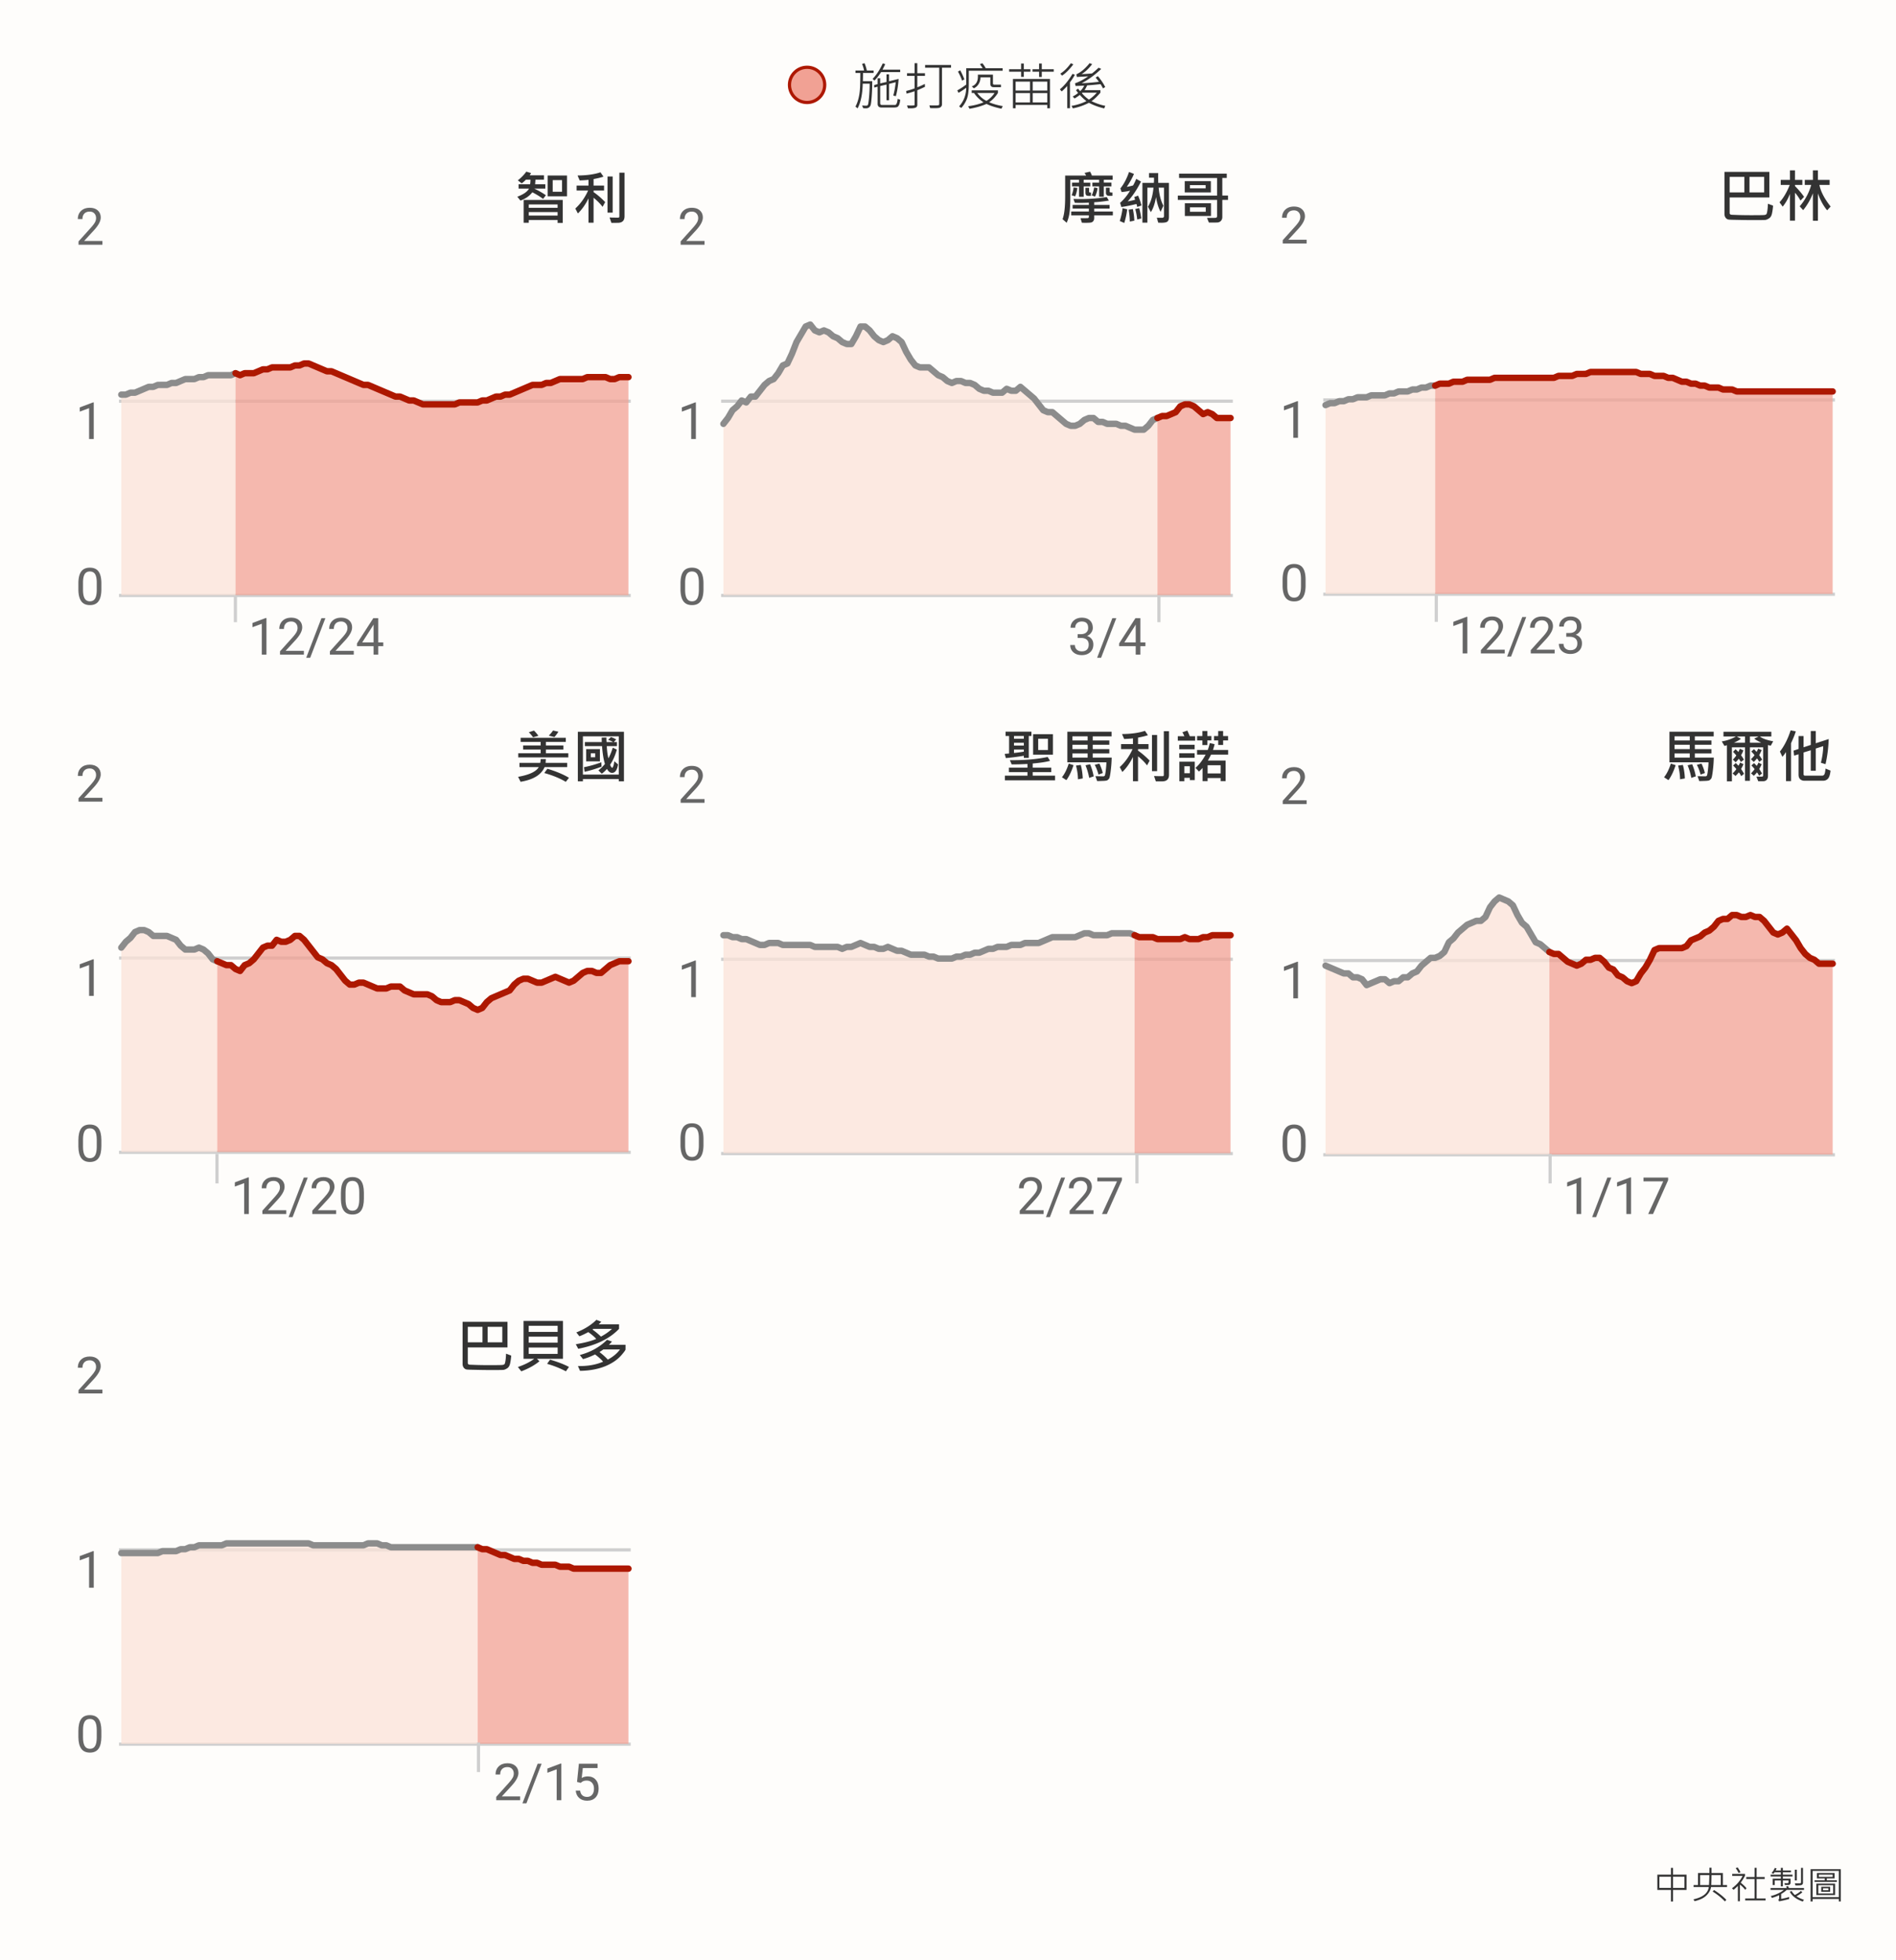 <svg width="592" height="612" fill="none" xmlns="http://www.w3.org/2000/svg"><path fill="#FEFDFB" d="M0 0h592v612H0z"/><path d="M200 54.153H16v134.934h184V54.153z" fill="#FEFDFB"/><path d="M37.16 185.9h159.773M37.16 125.246h159.773" stroke="#CFCFCF"/><path d="M37.873 123.203H39.3l1.426-.607h1.427l1.426-.608 1.427-.607 1.426-.608h1.427l1.427-.608H52.139l1.426-.607h1.427l1.426-.608 1.427-.608H60.698l1.426-.607h1.427l1.427-.608h7.132l1.427-.608v69.271H37.873" fill="#FBE2D8" fill-opacity=".75"/><path d="M37.873 123.203H39.3l1.426-.607h1.427l1.426-.608 1.427-.607 1.426-.608h1.427l1.427-.608H52.139l1.426-.607h1.427l1.426-.608 1.427-.608H60.698l1.426-.607h1.427l1.427-.608h7.132l1.427-.608" stroke="#8C8C8C" stroke-width="2" stroke-linecap="round" stroke-linejoin="round"/><path d="M73.537 185.79v-69.271l1.426.608 1.427-.608H79.243l1.427-.607 1.426-.608h1.427l1.426-.608H90.656l1.426-.607h1.427l1.426-.608h1.427l1.426.608 1.427.607 1.426.608 1.427.608h1.426l1.427.607 1.427.608 1.426.608 1.427.607 1.426.608 1.427.608 1.426.607h1.427l1.426.608 1.427.608 1.427.607 1.426.608 1.427.607 1.426.608h1.427l1.426.608 1.427.607h1.426l1.427.608 1.426.608h9.986l1.427-.608H149.144l1.427-.608h1.426l1.427-.607 1.426-.608h1.427l1.426-.608h1.427l1.426-.607 1.427-.608 1.426-.607 1.427-.608 1.427-.608H169.116l1.426-.607h1.427l1.426-.608 1.427-.608H181.955l1.426-.607H189.087l1.427.607h1.426l1.427-.607H196.22v68.055H73.537z" fill="#F1A194" fill-opacity=".75"/><path d="M73.537 116.519l1.426.608 1.427-.608H79.243l1.427-.607 1.426-.608h1.427l1.426-.608H90.656l1.426-.607h1.427l1.426-.608h1.427l1.426.608 1.427.607 1.426.608 1.427.608h1.426l1.427.607 1.427.608 1.426.608 1.427.607 1.426.608 1.427.608 1.426.607h1.427l1.426.608 1.427.608 1.427.607 1.426.608 1.427.607 1.426.608h1.427l1.426.608 1.427.607h1.426l1.427.608 1.426.608h9.986l1.427-.608H149.144l1.427-.608h1.426l1.427-.607 1.426-.608h1.427l1.426-.608h1.427l1.426-.607 1.427-.608 1.426-.607 1.427-.608 1.427-.608H169.116l1.426-.607h1.427l1.426-.608 1.427-.608H181.955l1.426-.607H189.087l1.427.607h1.426l1.427-.607H196.22" stroke="#AD1800" stroke-width="2" stroke-linecap="round" stroke-linejoin="round"/><path d="M170.446 60.949l-.878 1.151c-.844-.65-1.96-1.341-3.349-2.074-.914 1.178-2.156 2.042-3.727 2.593l-.966-1.204c1.904-.715 3.12-1.556 3.647-2.523h-3.252v-1.37h3.595c.076-.364.114-.841.114-1.433h-1.424c-.381.41-.814.794-1.301 1.151l-1.221-.923c1.131-.914 2.012-1.825 2.645-2.733l1.477.448a3.403 3.403 0 01-.431.703h4.483v1.354h-2.663l-.115 1.432h3.191v1.371h-3.454a23.577 23.577 0 013.629 2.057zm6.592.334h-6.029v-6.495h6.029v6.495zm-1.547-1.415v-3.639h-2.918v3.639h2.918zm.211 9.72h-1.599v-.905h-9v.862h-1.6v-7.128h12.199v7.172zm-1.599-4.701v-1.064h-9v1.063h9zm0 2.408v-1.09h-9v1.09h9zm14.853-4.21l-.808 1.494c-.709-.955-1.647-1.901-2.813-2.839v7.787h-1.582v-7.576c-.961 1.922-2.065 3.483-3.313 4.685l-.809-1.53c1.652-1.506 2.985-3.378 3.999-5.616h-3.586v-1.556h3.709v-1.793c-.756.088-1.673.153-2.751.194l-.668-1.547c2.819-.018 5.206-.349 7.163-.993l.932 1.353c-.785.264-1.817.516-3.094.756v2.03h3.278v1.556h-3.278v.483c1.195.82 2.402 1.858 3.621 3.112zm6.047 4.5c-.023 1.295-.715 1.954-2.074 1.977l-2.03.01-.563-1.68c.58.036 1.483.053 2.707.053.229 0 .343-.132.343-.395V53.909h1.617v13.676zm-3.709-1.204h-1.599V55.096h1.599V66.38z" fill="#333"/><path d="M31.654 183.902c0 1.693-.29 2.95-.867 3.773-.578.823-1.482 1.235-2.711 1.235-1.214 0-2.112-.401-2.696-1.203-.583-.808-.885-2.011-.906-3.61v-1.93c0-1.671.29-2.914.867-3.726.578-.813 1.485-1.219 2.72-1.219 1.223 0 2.124.393 2.702 1.18.578.781.875 1.989.89 3.625v1.875zm-1.445-1.977c0-1.224-.172-2.114-.516-2.672-.344-.562-.888-.843-1.633-.843-.74 0-1.278.278-1.617.836-.339.557-.513 1.414-.524 2.57v2.312c0 1.23.178 2.138.532 2.727.36.583.9.875 1.625.875.713 0 1.242-.276 1.586-.828.349-.552.53-1.422.547-2.61v-2.367zM29.271 137.06h-1.453v-9.633l-2.914 1.07v-1.312l4.14-1.555h.227v11.43zM31.974 76.406h-7.453v-1.04l3.938-4.374c.583-.662.984-1.199 1.203-1.61.224-.417.336-.846.336-1.289 0-.594-.18-1.08-.54-1.46-.359-.381-.838-.571-1.437-.571-.719 0-1.279.206-1.68.617-.396.406-.593.974-.593 1.703h-1.446c0-1.047.336-1.893 1.008-2.539.677-.646 1.58-.969 2.711-.969 1.057 0 1.893.279 2.508.836.614.552.922 1.29.922 2.211 0 1.12-.714 2.453-2.14 4l-3.048 3.305h5.711v1.18zM83.195 204.369h-1.453v-9.632l-2.914 1.07v-1.313l4.14-1.554h.227v11.429zm11.688 0H87.43v-1.039l3.937-4.375c.584-.661.985-1.198 1.203-1.609a2.69 2.69 0 00.336-1.289c0-.594-.18-1.081-.539-1.461-.36-.38-.838-.57-1.437-.57-.72 0-1.279.205-1.68.617-.396.406-.594.974-.594 1.703h-1.445c0-1.047.336-1.893 1.008-2.539.677-.646 1.58-.969 2.71-.969 1.058 0 1.894.279 2.508.836.615.552.922 1.289.922 2.211 0 1.12-.713 2.453-2.14 4l-3.047 3.305h5.71v1.179zm1.969.977h-1.243l4.75-12.352h1.235l-4.742 12.352zm13.609-.977h-7.453v-1.039l3.937-4.375c.584-.661.985-1.198 1.203-1.609a2.69 2.69 0 00.336-1.289c0-.594-.179-1.081-.539-1.461-.359-.38-.838-.57-1.437-.57-.719 0-1.279.205-1.68.617-.396.406-.594.974-.594 1.703h-1.445c0-1.047.336-1.893 1.008-2.539.677-.646 1.581-.969 2.711-.969 1.057 0 1.893.279 2.508.836.614.552.922 1.289.922 2.211 0 1.12-.714 2.453-2.141 4l-3.047 3.305h5.711v1.179zm7.633-3.82h1.578v1.18h-1.578v2.64h-1.453v-2.64h-5.18v-.852l5.094-7.883h1.539v7.555zm-4.992 0h3.539v-5.578l-.172.312-3.367 5.266z" fill="#666"/><path d="M73.5 194.244v-8.363" stroke="#CFCFCF"/><path d="M388 54.153H204v134.934h184V54.153z" fill="#FEFDFB"/><path d="M225.16 185.9h159.773M225.16 125.246h159.773" stroke="#CFCFCF"/><path d="M225.873 132.318l1.427-1.823 1.426-2.43 1.427-1.216 1.426-1.823 1.427.608 1.426-1.823h1.427l1.427-1.823 1.426-1.823 1.427-1.215 1.426-.608 1.427-1.823 1.426-2.43 1.427-.608 1.426-3.038 1.427-3.646 1.426-2.43 1.427-2.431 1.427-.608 1.426 1.823 1.427.608 1.426-.608 1.427.608 1.426 1.215 1.427.608 1.426 1.215 1.427.608h1.426l1.427-2.431 1.427-3.038h1.426l1.427 1.215 1.426 1.823 1.427 1.216 1.426.607 1.427-.607 1.426-1.216 1.427.608 1.427 1.215 1.426 3.038 1.427 2.431 1.426 1.823 1.427.608H290.068l1.426 1.215 1.427 1.215 1.426.608 1.427 1.215 1.427.608 1.426-.608h1.427l1.426.608h1.427l1.426.607 1.427 1.216 1.426.607h1.427l1.426.608h2.854l1.426-1.215 1.427.607h1.426l1.427-1.215 1.426 1.215 1.427 1.215 1.426 1.216 1.427 1.823 1.426 1.823 1.427.607h1.427l1.426 1.215 1.427 1.216 1.426 1.215 1.427.608h1.426l1.427-.608 1.426-1.215 1.427-.608h1.427l1.426 1.215h1.427l1.426.608H348.556l1.427.608h1.426l1.427.607 1.426.608h2.854l1.426-1.215 1.427-1.823 1.426-.608v55.295H225.873" fill="#FBE2D8" fill-opacity=".75"/><path d="M225.873 132.318l1.427-1.823 1.426-2.43 1.427-1.216 1.426-1.823 1.427.608 1.426-1.823h1.427l1.427-1.823 1.426-1.823 1.427-1.215 1.426-.608 1.427-1.823 1.426-2.43 1.427-.608 1.426-3.038 1.427-3.646 1.426-2.43 1.427-2.431 1.427-.608 1.426 1.823 1.427.608 1.426-.608 1.427.608 1.426 1.215 1.427.608 1.426 1.215 1.427.608h1.426l1.427-2.431 1.427-3.038h1.426l1.427 1.215 1.426 1.823 1.427 1.216 1.426.607 1.427-.607 1.426-1.216 1.427.608 1.427 1.215 1.426 3.038 1.427 2.431 1.426 1.823 1.427.608H290.068l1.426 1.215 1.427 1.215 1.426.608 1.427 1.215 1.427.608 1.426-.608h1.427l1.426.608h1.427l1.426.607 1.427 1.216 1.426.607h1.427l1.426.608h2.854l1.426-1.215 1.427.607h1.426l1.427-1.215 1.426 1.215 1.427 1.215 1.426 1.216 1.427 1.823 1.426 1.823 1.427.607h1.427l1.426 1.215 1.427 1.216 1.426 1.215 1.427.608h1.426l1.427-.608 1.426-1.215 1.427-.608h1.427l1.426 1.215h1.427l1.426.608H348.556l1.427.608h1.426l1.427.607 1.426.608h2.854l1.426-1.215 1.427-1.823 1.426-.608" stroke="#8C8C8C" stroke-width="2" stroke-linecap="round" stroke-linejoin="round"/><path d="M361.395 185.79v-55.295l1.427-.608h1.426l1.427-.607 1.427-.608 1.426-1.823 1.427-.607h1.426l1.427.607 1.426 1.216 1.427 1.215 1.426-.608 1.427.608 1.427 1.215h4.279v55.295H361.395z" fill="#F1A194" fill-opacity=".75"/><path d="M361.395 130.495l1.427-.608h1.426l1.427-.607 1.427-.608 1.426-1.823 1.427-.607h1.426l1.427.607 1.426 1.216 1.427 1.215 1.426-.608 1.427.608 1.427 1.215h4.279" stroke="#AD1800" stroke-width="2" stroke-linecap="round" stroke-linejoin="round"/><path d="M347.416 56.124h-2.768v.861h2.373v1.204h-2.373v3.243h-1.459V58.19h-2.11v-1.186h2.11v-.88h-4.826v.897h2.066v1.17h-2.066v3.242h-1.459V58.19h-2.179v-1.186h2.179v-.88h-2.715v5.556c0 1.775-.071 3.263-.211 4.464a11.405 11.405 0 01-.923 3.402l-1.283-1.117c.539-1.435.808-3.755.808-6.96v-6.663h6.539c-.064-.175-.225-.45-.483-.826l1.723-.395c.234.41.421.817.562 1.221h6.495v1.319zm-4.737 2.593c-.059.826-.317 1.714-.774 2.663l-1.019-.396a8.996 8.996 0 00.738-2.47l1.055.203zm-6.293-.044c-.147 1.113-.381 1.989-.703 2.628l-1.081-.352c.369-.908.565-1.714.589-2.417l1.195.14zm10.96 2.452a18.7 18.7 0 01-.993.017c-.698 0-1.046-.325-1.046-.975v-1.565h1.169v1.205c0 .234.284.325.852.272l.018 1.046zm-6.697-1.029l-.018 1.046c-.223.012-.413.018-.571.018-.516 0-.835-.097-.958-.29-.123-.193-.185-.434-.185-.72v-1.512h1.134v1.212c0 .211.199.293.598.246zm6.82 7.128h-5.827v.853c0 .398-.1.72-.299.967a1.173 1.173 0 01-.817.44c-.346.046-.885.07-1.618.07-.357 0-.726-.01-1.107-.027l-.431-1.415c1.237.012 1.981.006 2.233-.017.252-.024.378-.132.378-.326v-.545h-5.511v-1.186h5.511v-.914h-5.072V63.99h5.072v-.72c-1.008.046-1.913.07-2.716.07-.586 0-1.146-.012-1.679-.036l-.413-1.204c.738.03 1.485.044 2.241.044 2.836 0 5.552-.208 8.148-.624l.668 1.099c-1.717.281-3.246.454-4.588.519v.852h4.816v1.134h-4.816v.914h5.827v1.186zm8.93-3.076l-1.319.466a4.794 4.794 0 00-.246-.932c-1.564.405-3.132.721-4.702.95l-.396-1.31c1.137-.978 2.174-2.244 3.112-3.797-.85.211-1.732.355-2.646.43l-.378-1.133c1.078-1.318 1.981-3.03 2.707-5.133l1.53.598c-.481 1.195-1.225 2.546-2.233 4.052.615-.094 1.269-.24 1.96-.44.305-.515.636-1.198.993-2.048l1.477.827c-1.19 2.402-2.569 4.467-4.14 6.196.832-.14 1.606-.317 2.321-.528a8.348 8.348 0 00-.308-.808l1.204-.466c.451.961.806 1.986 1.064 3.076zm8.586 3.551c0 .691-.143 1.169-.43 1.433-.281.27-.9.404-1.855.404-.263 0-.618-.009-1.063-.026l-.431-1.547c.287.023.867.035 1.74.035a.49.49 0 00.326-.14.417.417 0 00.167-.326v-8.947h-1.662c.188 2.244.68 4.122 1.477 5.634l-.879 1.907c-.633-1.172-1.107-2.707-1.424-4.606-.363 2.074-.902 3.642-1.617 4.702l-.905-1.696c.908-1.412 1.485-3.392 1.731-5.941h-1.907V69.51h-1.547V57.108h3.56c.058-.427.076-.972.052-1.635h-1.546v-1.441h2.865a52.303 52.303 0 00.017 3.076h3.331V67.7zm-8.639.501l-1.266.325a18.924 18.924 0 00-.606-3.26l1.221-.29c.276.931.493 2.006.651 3.225zm-4.395-2.865a23.735 23.735 0 01-.914 4.271l-1.406-.615c.439-1.371.732-2.704.879-3.999l1.441.343zm2.233 3.55l-1.424.282a22.417 22.417 0 00-.36-3.7l1.318-.203a21.73 21.73 0 01.466 3.622zm29.25-6.486h-1.784v5.318c0 .527-.156.949-.466 1.265-.305.317-.721.478-1.248.484-.528.006-1.354.008-2.479.008l-.589-1.459c1.489.018 2.385.012 2.69-.017.304-.035.457-.202.457-.501v-5.098h-12.261v-1.345h12.261v-5.493H368.15v-1.344h14.888v1.344h-1.388v5.493h1.784V62.4zm-5.362-2.338h-8.156v-3.507h8.156v3.507zm-1.626-1.257v-1.01h-4.913v1.01h4.913zm1.662 8.623h-8.157v-3.982h8.157v3.982zm-1.626-1.319v-1.38h-4.931v1.38h4.931z" fill="#333"/><path d="M219.654 183.902c0 1.693-.289 2.95-.867 3.773-.578.823-1.482 1.235-2.711 1.235-1.214 0-2.112-.401-2.696-1.203-.583-.808-.885-2.011-.906-3.61v-1.93c0-1.671.289-2.914.867-3.726.579-.813 1.485-1.219 2.719-1.219 1.224 0 2.125.393 2.703 1.18.578.781.875 1.989.891 3.625v1.875zm-1.445-1.977c0-1.224-.172-2.114-.516-2.672-.344-.562-.888-.843-1.633-.843-.739 0-1.279.278-1.617.836-.339.557-.513 1.414-.523 2.57v2.312c0 1.23.177 2.138.531 2.727.359.583.901.875 1.625.875.713 0 1.242-.276 1.586-.828.349-.552.531-1.422.547-2.61v-2.367zM217.271 137.06h-1.453v-9.633l-2.914 1.07v-1.312l4.141-1.555h.226v11.43zM219.974 76.406h-7.453v-1.04l3.938-4.374c.583-.662.984-1.199 1.203-1.61a2.69 2.69 0 00.336-1.289c0-.594-.18-1.08-.539-1.46-.36-.381-.839-.571-1.438-.571-.719 0-1.279.206-1.68.617-.395.406-.593.974-.593 1.703h-1.446c0-1.047.336-1.893 1.008-2.539.677-.646 1.581-.969 2.711-.969 1.057 0 1.893.279 2.508.836.614.552.922 1.29.922 2.211 0 1.12-.714 2.453-2.141 4l-3.047 3.305h5.711v1.18zM336.484 197.979h1.086c.683-.011 1.219-.19 1.61-.539.39-.349.586-.821.586-1.414 0-1.334-.664-2-1.993-2-.625 0-1.125.179-1.5.539-.369.354-.554.825-.554 1.414h-1.446c0-.901.329-1.649.985-2.242.661-.599 1.5-.899 2.515-.899 1.073 0 1.915.284 2.524.852.609.567.914 1.356.914 2.367 0 .495-.162.974-.484 1.437-.318.464-.753.81-1.305 1.039.625.198 1.107.526 1.445.985.344.458.516 1.018.516 1.679 0 1.021-.334 1.831-1 2.43-.667.599-1.534.899-2.602.899-1.067 0-1.937-.289-2.609-.868-.667-.578-1-1.341-1-2.289h1.453c0 .599.195 1.078.586 1.438.391.359.914.539 1.57.539.698 0 1.232-.182 1.602-.547.37-.365.555-.888.555-1.57 0-.662-.204-1.17-.61-1.524-.406-.354-.992-.536-1.758-.547h-1.086v-1.179zm7.321 7.367h-1.243l4.75-12.352h1.235l-4.742 12.352zm12.257-4.797h1.579v1.18h-1.579v2.64h-1.453v-2.64h-5.179v-.852l5.093-7.883h1.539v7.555zm-4.992 0h3.539v-5.578l-.171.312-3.368 5.266z" fill="#666"/><path d="M361.864 194.244v-8.363" stroke="#CFCFCF"/><path d="M576 53.767H392V188.7h184V53.767z" fill="#FEFDFB"/><path d="M413.16 185.514h159.773M413.16 124.86h159.773" stroke="#CFCFCF"/><path d="M413.873 126.463l1.427-.608h1.426l1.427-.608h1.426l1.427-.607h1.426l1.427-.608H426.712l1.427-.608h4.279l1.427-.607h1.426l1.427-.608H439.551l1.427-.608h1.426l1.427-.607h1.426l1.427-.608h1.426v65.018H413.873" fill="#FBE2D8" fill-opacity=".75"/><path d="M413.873 126.463l1.427-.608h1.426l1.427-.608h1.426l1.427-.607h1.426l1.427-.608H426.712l1.427-.608h4.279l1.427-.607h1.426l1.427-.608H439.551l1.427-.608h1.426l1.427-.607h1.426l1.427-.608h1.426" stroke="#8C8C8C" stroke-width="2" stroke-linecap="round" stroke-linejoin="round"/><path d="M448.11 185.404v-65.018l1.427-.607H452.39l1.427-.608H456.67l1.426-.608H465.229l1.426-.607h18.546l1.426-.608H490.907l1.426-.608H495.186l1.427-.607H510.878l1.427.607H515.158l1.427.608H519.438l1.426.608h1.427l1.426.607 1.427.608h1.426l1.427.608h1.427l1.426.607h1.427l1.426.608H536.556l1.427.608H540.836l1.426.607H572.22v63.195H448.11z" fill="#F1A194" fill-opacity=".75"/><path d="M448.11 120.386l1.427-.607H452.39l1.427-.608H456.67l1.426-.608H465.229l1.426-.607h18.546l1.426-.608H490.907l1.426-.608H495.186l1.427-.607H510.878l1.427.607H515.158l1.427.608H519.438l1.426.608h1.427l1.426.607 1.427.608h1.426l1.427.608h1.427l1.426.607h1.427l1.426.608H536.556l1.427.608H540.836l1.426.607H572.22" stroke="#AD1800" stroke-width="2" stroke-linecap="round" stroke-linejoin="round"/><path d="M553.618 64.203a16.894 16.894 0 01-.342 2.452c-.159.733-.466 1.24-.923 1.52-.451.288-.835.449-1.152.484-.31.035-1.511.053-3.603.053-1.014 0-2.042-.009-3.085-.026l-3.085-.062c-1.014-.018-1.614-.05-1.802-.097a1.385 1.385 0 01-.545-.263c-.176-.13-.328-.323-.457-.58a1.996 1.996 0 01-.184-.87V53.656h14.018v7.99h-12.401v4.877c0 .153.055.276.167.37.111.093.293.146.545.158l2.127.079c1.166.035 2.455.053 3.867.053 2.39 0 3.759-.02 4.104-.062.346-.047.572-.14.677-.281.106-.147.199-.492.281-1.037.088-.551.15-1.284.185-2.197l1.608.597zm-2.777-4.14v-4.842h-4.588v4.843h4.588zm-6.188 0v-4.842h-4.596v4.843h4.596zm26.939 4.413l-1.09 1.186c-1.166-1.383-2.127-3.14-2.883-5.273v8.525h-1.564v-8.578a18.94 18.94 0 01-3.041 5.273l-1.081-1.195c1.711-1.992 2.909-4.222 3.594-6.688h-2.012V56.17h2.54v-2.988h1.564v2.988h3.657v1.556h-3.191c.404 2.068 1.573 4.318 3.507 6.75zm-8.297-3.024l-1.116 1.17c-.58-1.038-1.154-1.855-1.723-2.453v8.71h-1.564v-8.367c-.574 1.506-1.33 2.839-2.268 3.999l-.993-1.354c1.225-1.336 2.291-3.146 3.199-5.431h-2.821V56.17h2.883v-2.988h1.564v2.988h2.303v1.556h-2.303v.36c1.172 1.19 2.118 2.312 2.839 3.366z" fill="#333"/><path d="M407.654 182.748c0 1.693-.289 2.951-.867 3.774-.578.823-1.482 1.234-2.711 1.234-1.214 0-2.112-.401-2.696-1.203-.583-.807-.885-2.01-.906-3.609v-1.93c0-1.672.289-2.914.867-3.727.579-.812 1.485-1.218 2.719-1.218 1.224 0 2.125.393 2.703 1.179.578.782.875 1.99.891 3.625v1.875zm-1.445-1.976c0-1.224-.172-2.115-.516-2.672-.344-.563-.888-.844-1.633-.844-.739 0-1.279.279-1.617.836-.339.557-.513 1.414-.523 2.57v2.313c0 1.229.177 2.138.531 2.727.359.583.901.875 1.625.875.713 0 1.242-.276 1.586-.829.349-.552.531-1.421.547-2.609v-2.367zM405.271 136.673h-1.453v-9.633l-2.914 1.07v-1.312l4.141-1.555h.226v11.43zM407.974 76.019h-7.453v-1.04l3.938-4.374c.583-.662.984-1.198 1.203-1.61a2.69 2.69 0 00.336-1.289c0-.593-.18-1.08-.539-1.46-.36-.38-.839-.57-1.438-.57-.719 0-1.279.205-1.68.616-.395.407-.593.974-.593 1.703h-1.446c0-1.046.336-1.893 1.008-2.539.677-.645 1.581-.968 2.711-.968 1.057 0 1.893.278 2.508.836.614.552.922 1.289.922 2.21 0 1.12-.714 2.454-2.141 4l-3.047 3.305h5.711v1.18zM458.15 204h-1.453v-9.633l-2.914 1.071v-1.313l4.14-1.555h.227V204zm11.687 0h-7.453v-1.039l3.938-4.375c.583-.662.984-1.198 1.203-1.609.224-.417.336-.847.336-1.289 0-.594-.18-1.081-.539-1.461-.36-.381-.839-.571-1.438-.571-.718 0-1.278.206-1.679.617-.396.407-.594.974-.594 1.704h-1.445c0-1.047.335-1.894 1.007-2.539.677-.646 1.581-.969 2.711-.969 1.058 0 1.894.278 2.508.836.615.552.922 1.289.922 2.211 0 1.119-.714 2.453-2.141 4l-3.047 3.304h5.711V204zm1.969.977h-1.242l4.75-12.352h1.234l-4.742 12.352zm13.61-.977h-7.454v-1.039l3.938-4.375c.583-.662.984-1.198 1.203-1.609.224-.417.336-.847.336-1.289 0-.594-.18-1.081-.539-1.461-.359-.381-.839-.571-1.438-.571-.718 0-1.278.206-1.679.617-.396.407-.594.974-.594 1.704h-1.445c0-1.047.336-1.894 1.007-2.539.678-.646 1.581-.969 2.711-.969 1.058 0 1.894.278 2.508.836.615.552.922 1.289.922 2.211 0 1.119-.713 2.453-2.141 4l-3.046 3.304h5.711V204zm3.632-6.391h1.086c.683-.01 1.219-.19 1.61-.539.39-.349.586-.82.586-1.414 0-1.333-.664-2-1.993-2-.625 0-1.125.18-1.5.539-.369.354-.554.826-.554 1.414h-1.446c0-.901.329-1.648.985-2.242.661-.599 1.5-.898 2.515-.898 1.073 0 1.914.284 2.524.851.609.568.914 1.357.914 2.368 0 .494-.162.973-.484 1.437-.318.464-.753.81-1.305 1.039.625.198 1.107.526 1.445.984.344.459.516 1.019.516 1.68 0 1.021-.334 1.831-1 2.43-.667.599-1.534.898-2.602.898-1.067 0-1.937-.289-2.609-.867-.667-.578-1-1.341-1-2.289h1.453c0 .599.195 1.078.586 1.438.391.359.914.539 1.57.539.698 0 1.232-.183 1.602-.547.37-.365.554-.888.554-1.571 0-.661-.203-1.169-.609-1.523-.406-.354-.992-.537-1.758-.547h-1.086v-1.18z" fill="#666"/><path d="M448.455 194.136v-8.363" stroke="#CFCFCF"/><path d="M200 228H16v134.933h184V228z" fill="#FEFDFB"/><path d="M37.16 359.747h159.773M37.16 299.093h159.773" stroke="#CFCFCF"/><path d="M37.873 295.835l1.427-1.823 1.426-1.215 1.427-1.823 1.426-.608h1.427l1.426.608 1.427 1.215H52.139l1.426.608 1.427.607 1.426 1.823 1.427 1.215H60.698l1.426-.607 1.427.607 1.427 1.216 1.426 1.823 1.427.607v59.549H37.873" fill="#FBE2D8" fill-opacity=".75"/><path d="M37.873 295.835l1.427-1.823 1.426-1.215 1.427-1.823 1.426-.608h1.427l1.426.608 1.427 1.215H52.139l1.426.608 1.427.607 1.426 1.823 1.427 1.215H60.698l1.426-.607 1.427.607 1.427 1.216 1.426 1.823 1.427.607" stroke="#8C8C8C" stroke-width="2" stroke-linecap="round" stroke-linejoin="round"/><path d="M67.83 359.637v-59.549l1.427.608 1.427.607h1.427l1.426 1.216 1.427.607 1.426-1.823 1.427-.607 1.426-1.215 1.427-1.823 1.426-1.823 1.427-.608h1.427l1.426-1.823 1.427.608h1.426l1.427-.608 1.426-1.215h1.427l1.426 1.215 1.427 1.823 1.426 1.823 1.427 1.823 1.427.608 1.426 1.215 1.427.607 1.426 1.216 1.427 1.823 1.426 1.823 1.427 1.215h1.426l1.427-.608h1.426l1.427.608 1.427.608 1.426.607H120.613l1.427-.607H124.893l1.426 1.215 1.427.607 1.426.608h4.28l1.427.608 1.426 1.215 1.427.608H140.585l1.426-.608h1.427l1.426.608 1.427.607 1.427 1.216 1.426.607 1.427-.607 1.426-1.823 1.427-1.216 1.426-.607 1.427-.608 1.426-.608 1.427-.607 1.427-1.823 1.426-1.215 1.427-.608h1.426l1.427.608 1.426.607h1.427l1.426-.607 1.427-.608 1.426-.608 1.427.608 1.427.608 1.426.607 1.427-.607 1.426-1.216 1.427-1.215 1.426-.608h1.427l1.426.608h1.427l1.426-1.215 1.427-1.216 1.427-.607 1.426-.608H196.22v59.549H67.831z" fill="#F1A194" fill-opacity=".75"/><path d="M67.83 300.088l1.427.608 1.427.607h1.427l1.426 1.216 1.427.607 1.426-1.823 1.427-.607 1.426-1.215 1.427-1.823 1.426-1.823 1.427-.608h1.427l1.426-1.823 1.427.608h1.426l1.427-.608 1.426-1.215h1.427l1.426 1.215 1.427 1.823 1.426 1.823 1.427 1.823 1.427.608 1.426 1.215 1.427.607 1.426 1.216 1.427 1.823 1.426 1.823 1.427 1.215h1.426l1.427-.608h1.426l1.427.608 1.427.608 1.426.607H120.613l1.427-.607H124.893l1.426 1.215 1.427.607 1.426.608h4.28l1.427.608 1.426 1.215 1.427.608H140.585l1.426-.608h1.427l1.426.608 1.427.607 1.427 1.216 1.426.607 1.427-.607 1.426-1.823 1.427-1.216 1.426-.607 1.427-.608 1.426-.608 1.427-.607 1.427-1.823 1.426-1.215 1.427-.608h1.426l1.427.608 1.426.607h1.427l1.426-.607 1.427-.608 1.426-.608 1.427.608 1.427.608 1.426.607 1.427-.607 1.426-1.216 1.427-1.215 1.426-.608h1.427l1.426.608h1.427l1.426-1.215 1.427-1.216 1.427-.607 1.426-.608H196.22" stroke="#AD1800" stroke-width="2" stroke-linecap="round" stroke-linejoin="round"/><path d="M174.358 228.437a13.99 13.99 0 01-1.24 1.661l-1.766-.44c.568-.586 1.01-1.119 1.327-1.599l1.679.378zm-6.249 1.283l-1.67.448a11.153 11.153 0 00-1.319-1.564l1.6-.528c.516.498.978 1.046 1.389 1.644zm9.342 6.732h-15.627v-1.301h6.988V234h-5.476v-1.274h5.476v-1.099h-6.249v-1.301h14.097v1.301h-6.214v1.099h5.458V234h-5.458v1.151h7.005v1.301zm-.36 3.024h-7.04c-1.037 2.408-3.539 3.937-7.506 4.587l-.773-1.546c3.492-.616 5.645-1.629 6.46-3.041h-6.03v-1.319h6.487a5.62 5.62 0 00.123-1.186h1.617c-.018.474-.041.87-.07 1.186h6.732v1.319zm.563 3.348l-.994 1.257c-1.886-1.119-4.125-2.036-6.715-2.751l.976-1.336c2.836.867 5.08 1.811 6.733 2.83zm17.165 1.09h-1.618v-.694h-11.197v.694h-1.582v-15.46h14.397v15.46zm-1.618-2.101v-11.935h-11.197v11.935h11.197zm-.219-3.172c-.293 1.763-.917 2.645-1.872 2.645-.592 0-1.125-.413-1.6-1.239-.545.627-1.084 1.125-1.617 1.494l-1.046-1.028c.685-.534 1.365-1.204 2.039-2.013-.434-1.371-.735-3.226-.905-5.563h-5.362v-1.275h5.274a33.274 33.274 0 01-.018-1.389l1.477-.035c-.018.487 0 .961.052 1.424h2.031a6.513 6.513 0 00-1.547-.668l.87-.896a8.76 8.76 0 011.652.756l-.773.808h.993v1.275h-3.173c.082 1.57.255 2.841.519 3.814.51-.967.961-2.077 1.353-3.331l1.275.598c-.557 1.939-1.257 3.506-2.101 4.702.088.304.205.548.352.729.146.176.246.264.299.264.082 0 .19-.167.325-.501.134-.334.246-.853.334-1.556l1.169.985zm-5.669-.95h-4.298v-3.832h4.298v3.832zm-1.477-1.283v-1.239h-1.362v1.239h1.362zm1.986 2.936a38.347 38.347 0 01-5.291 1.608l-.184-1.441c1.723-.328 3.524-.838 5.405-1.53l.07 1.363z" fill="#333"/><path d="M31.654 357.748c0 1.693-.29 2.951-.867 3.774-.578.823-1.482 1.234-2.711 1.234-1.214 0-2.112-.401-2.696-1.203-.583-.807-.885-2.01-.906-3.609v-1.93c0-1.672.29-2.914.867-3.727.578-.812 1.485-1.218 2.72-1.218 1.223 0 2.124.393 2.702 1.179.578.782.875 1.99.89 3.625v1.875zm-1.445-1.976c0-1.224-.172-2.115-.516-2.672-.344-.563-.888-.844-1.633-.844-.74 0-1.278.279-1.617.836-.339.557-.513 1.414-.524 2.57v2.313c0 1.229.178 2.138.532 2.727.36.583.9.875 1.625.875.713 0 1.242-.277 1.586-.829.349-.552.53-1.421.547-2.609v-2.367zM29.271 310.906h-1.453v-9.633l-2.914 1.071v-1.313l4.14-1.554h.227v11.429zM31.974 250.252h-7.453v-1.039l3.938-4.375c.583-.661.984-1.198 1.203-1.609.224-.417.336-.847.336-1.289 0-.594-.18-1.081-.54-1.461-.359-.381-.838-.571-1.437-.571-.719 0-1.279.206-1.68.618-.396.406-.593.974-.593 1.703h-1.446c0-1.047.336-1.894 1.008-2.539.677-.646 1.58-.969 2.711-.969 1.057 0 1.893.279 2.508.836.614.552.922 1.289.922 2.211 0 1.12-.714 2.453-2.14 4l-3.048 3.304h5.711v1.18zM77.695 379h-1.453v-9.633l-2.914 1.071v-1.313l4.14-1.555h.227V379zm11.688 0H81.93v-1.039l3.937-4.375c.584-.662.985-1.198 1.203-1.609.224-.417.336-.847.336-1.289 0-.594-.18-1.081-.539-1.461-.36-.381-.838-.571-1.437-.571-.72 0-1.279.206-1.68.617-.396.407-.594.974-.594 1.704h-1.445c0-1.047.336-1.894 1.008-2.539.677-.646 1.58-.969 2.71-.969 1.058 0 1.894.278 2.508.836.615.552.922 1.289.922 2.211 0 1.119-.713 2.453-2.14 4l-3.047 3.304h5.71V379zm1.969.977h-1.243l4.75-12.352h1.235l-4.742 12.352zM104.96 379h-7.453v-1.039l3.937-4.375c.584-.662.985-1.198 1.203-1.609.224-.417.336-.847.336-1.289 0-.594-.179-1.081-.539-1.461-.359-.381-.838-.571-1.437-.571-.719 0-1.279.206-1.68.617-.396.407-.594.974-.594 1.704H97.29c0-1.047.336-1.894 1.008-2.539.677-.646 1.58-.969 2.711-.969 1.057 0 1.893.278 2.508.836.614.552.922 1.289.922 2.211 0 1.119-.714 2.453-2.141 4l-3.047 3.304h5.711V379zm8.664-4.852c0 1.693-.289 2.951-.867 3.774-.578.823-1.482 1.234-2.711 1.234-1.214 0-2.112-.401-2.695-1.203-.584-.807-.886-2.01-.907-3.609v-1.93c0-1.672.289-2.914.867-3.726.579-.813 1.485-1.219 2.719-1.219 1.224 0 2.125.393 2.703 1.179.578.782.875 1.99.891 3.625v1.875zm-1.445-1.976c0-1.224-.172-2.115-.516-2.672-.344-.562-.888-.844-1.633-.844-.739 0-1.278.279-1.617.836-.338.557-.513 1.414-.523 2.57v2.313c0 1.229.177 2.138.531 2.727.359.583.901.875 1.625.875.713 0 1.242-.276 1.586-.829.349-.552.531-1.421.547-2.609v-2.367z" fill="#666"/><path d="M67.75 369.45v-9.2" stroke="#CFCFCF"/><path d="M388 228.383H204v134.934h184V228.383z" fill="#FEFDFB"/><path d="M225.16 360.13h159.773M225.16 299.476h159.773" stroke="#CFCFCF"/><path d="M225.873 291.965h1.427l1.426.607h1.427l1.426.608h1.427l1.426.608 1.427.607 1.426.608h1.427l1.427-.608H242.992l1.426.608h8.559l1.427.607H261.537l1.426.608 1.427-.608h1.426l1.427-.607 1.426-.608 1.427.608 1.427.607h1.426l1.427.608h1.426l1.427-.608 1.426.608 1.427.608h1.426l1.427.607 1.426.608h4.28l1.427.608h1.426l1.427.607h4.279l1.427-.607h1.427l1.426-.608h1.427l1.426-.608h1.427l1.426-.607 1.427-.608h1.426l1.427-.608H314.319l1.427-.607H318.599l1.426-.608H324.305l1.426-.607 1.427-.608 1.426-.608H335.717l1.427-.607 1.426-.608h1.427l1.426.608H345.703l1.427-.608H352.836l1.426.608v68.055H225.873" fill="#FBE2D8" fill-opacity=".75"/><path d="M225.873 291.965h1.427l1.426.607h1.427l1.426.608h1.427l1.426.608 1.427.607 1.426.608h1.427l1.427-.608H242.992l1.426.608h8.559l1.427.607H261.537l1.426.608 1.427-.608h1.426l1.427-.607 1.426-.608 1.427.608 1.427.607h1.426l1.427.608h1.426l1.427-.608 1.426.608 1.427.608h1.426l1.427.607 1.426.608h4.28l1.427.608h1.426l1.427.607h4.279l1.427-.607h1.427l1.426-.608h1.427l1.426-.608h1.427l1.426-.607 1.427-.608h1.426l1.427-.608H314.319l1.427-.607H318.599l1.426-.608H324.305l1.426-.607 1.427-.608 1.426-.608H335.717l1.427-.607 1.426-.608h1.427l1.426.608H345.703l1.427-.608H352.836l1.426.608" stroke="#8C8C8C" stroke-width="2" stroke-linecap="round" stroke-linejoin="round"/><path d="M354.263 360.02v-68.055l1.426.607H359.969l1.426.608H368.528l1.427-.608 1.426.608H374.234l1.427-.608h1.426l1.427-.607H384.22v68.055H354.263z" fill="#F1A194" fill-opacity=".75"/><path d="M354.263 291.965l1.426.607H359.969l1.426.608H368.528l1.427-.608 1.426.608H374.234l1.427-.608h1.426l1.427-.607H384.22" stroke="#AD1800" stroke-width="2" stroke-linecap="round" stroke-linejoin="round"/><path d="M322.051 229.772h-.826v6.838h-1.547v-.668a69.16 69.16 0 01-5.616.721l-.361-1.309 1.371-.115v-5.467h-1.098v-1.353h8.077v1.353zm-2.373.862v-.862h-3.076v.862h3.076zm0 2.127v-.87h-3.076v.87h3.076zm0 1.889V234h-3.076v1.063a37.78 37.78 0 003.076-.413zm9.088.95h-6.188v-6.39h6.188v6.39zm-1.565-1.459v-3.507h-3.041v3.507h3.041zm2.233 9.457h-15.662v-1.442h7.04v-1.116h-5.792v-1.389h5.792V238.5a90.678 90.678 0 01-4.931.141l-.563-1.328c4.465.059 8.397-.272 11.795-.993l.756 1.204c-1.271.352-3.079.63-5.423.835v1.292h5.801v1.389h-5.801v1.116h6.988v1.442zm17.675-7.076a40.456 40.456 0 01-.317 4.219c-.17 1.348-.334 2.121-.492 2.321a2.32 2.32 0 01-.501.492c-.17.129-.612.205-1.327.228-.715.03-1.348.05-1.899.062l-.536-1.53 2.391.053c.234 0 .404-.067.51-.202.111-.141.225-.738.342-1.793.118-1.055.176-1.851.176-2.391h-12.19v-9.544h13.807v1.441h-5.888v1.292h5.185v1.336h-5.185v1.353h5.185v1.363h-5.185v1.3h5.924zm-7.506-5.352v-1.292h-4.755v1.292h4.755zm0 2.689v-1.353h-4.755v1.353h4.755zm0 2.663v-1.3h-4.755v1.3h4.755zm4.719 4.808l-1.336.483c-.322-1.195-.711-2.209-1.168-3.041l1.458-.377c.487 1.037.835 2.015 1.046 2.935zm-9.131-2.452c-.622 1.939-1.366 3.498-2.233 4.676l-1.38-.897c.844-1.054 1.55-2.475 2.118-4.262l1.495.483zm6.301 3.489l-1.406.475a19.633 19.633 0 00-1.151-3.929l1.424-.325c.492 1.154.87 2.414 1.133 3.779zm-3.419.651l-1.494.272c-.017-1.371-.222-2.801-.615-4.289l1.494-.193c.352 1.318.557 2.721.615 4.21zm20.883-5.564l-.808 1.494c-.709-.955-1.647-1.901-2.813-2.839v7.787h-1.582v-7.576c-.961 1.922-2.065 3.484-3.313 4.685l-.809-1.529c1.652-1.506 2.985-3.378 3.999-5.617h-3.586v-1.555h3.709v-1.793c-.756.088-1.673.152-2.751.193l-.668-1.547c2.818-.017 5.206-.348 7.163-.993l.932 1.354c-.785.263-1.817.515-3.094.755v2.031h3.278v1.555h-3.278v.484c1.195.82 2.402 1.857 3.621 3.111zm6.047 4.5c-.023 1.295-.715 1.954-2.074 1.978l-2.03.008-.563-1.678c.58.035 1.482.052 2.707.052.229 0 .343-.131.343-.395v-13.641h1.617v13.676zm-3.709-1.204h-1.6v-11.285h1.6v11.285zm11.865-9.519h-5.405v-1.388h2.057a14.3 14.3 0 00-.616-1.239l1.53-.528c.322.686.58 1.275.773 1.767h1.661v1.388zm10.292-.079h-1.547v1.424h-1.529v-1.424h-1.318v-1.362h1.301l.017-1.582h1.529v1.582h1.547v1.362zm-5.203 0h-1.274v1.442h-1.547v-1.442h-1.644v-1.362h1.644v-1.582h1.547v1.582h1.274v1.362zm5.221 4.43h-5.326c-.504.973-.841 1.591-1.011 1.855h5.546v6.424h-1.547v-.966h-4.069v.966h-1.582v-4.104c-.475.504-.847.876-1.117 1.116l-1.081-1.151c1.161-1.014 2.215-2.394 3.164-4.14h-2.68v-1.441h3.331c.217-.534.433-1.251.65-2.154l1.494.343c-.064.334-.234.938-.509 1.811h4.737v1.441zm-2.338 5.871v-2.557h-4.069v2.557h4.069zm-8.121-7.541h-4.808v-1.406h4.808v1.406zm0 2.663h-4.808v-1.424h4.808v1.424zm.035 6.961h-1.529v-.712h-1.723v1.072h-1.547v-6.099h4.799v5.739zm-1.529-2.136v-2.179h-1.723v2.179h1.723z" fill="#333"/><path d="M219.654 357.365c0 1.693-.289 2.951-.868 3.774-.578.822-1.481 1.234-2.71 1.234-1.214 0-2.112-.401-2.696-1.203-.583-.807-.885-2.011-.906-3.61v-1.929c0-1.672.289-2.914.867-3.727.578-.812 1.485-1.219 2.719-1.219 1.224 0 2.125.394 2.703 1.18.578.781.875 1.99.891 3.625v1.875zm-1.446-1.976c0-1.224-.172-2.115-.515-2.672-.344-.563-.888-.844-1.633-.844-.74 0-1.279.279-1.617.836-.339.557-.513 1.414-.524 2.57v2.313c0 1.229.177 2.138.532 2.726.359.584.901.875 1.625.875.713 0 1.242-.276 1.585-.828.349-.552.532-1.422.547-2.609v-2.367zM217.271 311.29h-1.453v-9.633l-2.914 1.07v-1.312l4.14-1.555h.227v11.43zM219.974 250.635h-7.453v-1.039l3.937-4.375c.584-.661.985-1.198 1.203-1.609a2.69 2.69 0 00.336-1.289c0-.594-.179-1.081-.539-1.461-.359-.38-.838-.57-1.437-.57-.719 0-1.279.205-1.68.617-.396.406-.594.974-.594 1.703h-1.445c0-1.047.336-1.893 1.008-2.539.677-.646 1.58-.969 2.711-.969 1.057 0 1.893.279 2.508.836.614.552.921 1.289.921 2.211 0 1.12-.713 2.453-2.14 4l-3.047 3.305h5.711v1.179zM325.852 379h-7.454v-1.039l3.938-4.375c.583-.662.984-1.198 1.203-1.609.224-.417.336-.847.336-1.289 0-.594-.18-1.081-.539-1.461-.359-.381-.839-.571-1.438-.571-.718 0-1.278.206-1.679.617-.396.407-.594.974-.594 1.704h-1.445c0-1.047.336-1.894 1.008-2.539.677-.646 1.58-.969 2.71-.969 1.058 0 1.894.278 2.508.836.615.552.922 1.289.922 2.211 0 1.119-.713 2.453-2.14 4l-3.047 3.304h5.711V379zm1.968.977h-1.242l4.75-12.352h1.234l-4.742 12.352zm13.61-.977h-7.453v-1.039l3.937-4.375c.583-.662.984-1.198 1.203-1.609.224-.417.336-.847.336-1.289 0-.594-.18-1.081-.539-1.461-.359-.381-.838-.571-1.437-.571-.719 0-1.279.206-1.68.617-.396.407-.594.974-.594 1.704h-1.445c0-1.047.336-1.894 1.008-2.539.677-.646 1.58-.969 2.711-.969 1.057 0 1.893.278 2.507.836.615.552.922 1.289.922 2.211 0 1.119-.713 2.453-2.14 4l-3.047 3.304h5.711V379zm8.875-10.562L345.594 379h-1.516l4.695-10.188h-6.156v-1.187h7.688v.813z" fill="#666"/><path d="M355 369.45v-9.2" stroke="#CFCFCF"/><path d="M576 228.767H392V363.7h184V228.767z" fill="#FEFDFB"/><path d="M413.16 360.513h159.773M413.16 299.859h159.773" stroke="#CFCFCF"/><path d="M413.873 301.463l1.427.607 1.426.608 1.427.608 1.426.607h1.427l1.426 1.215h1.427l1.427.608 1.426 1.823 1.427-.608 1.426-.607 1.427-.608h1.426l1.427 1.215 1.426-.607h1.427l1.426-1.216h1.427l1.427-1.215 1.426-.607 1.427-1.823 1.426-1.216 1.427-1.215h1.426l1.427-.608 1.426-1.215 1.427-3.038 1.427-1.215 1.426-1.823 1.427-1.216 1.426-1.215 1.427-.607 1.426-.608h1.427l1.426-1.215 1.427-3.039 1.426-1.823 1.427-1.215 1.427.608 1.426.607 1.427 1.216 1.426 3.038 1.427 2.431 1.426 1.215 1.427 2.43 1.426 2.431 1.427.608 1.426 1.215 1.427 1.215v63.195H413.873" fill="#FBE2D8" fill-opacity=".75"/><path d="M413.873 301.463l1.427.607 1.426.608 1.427.608 1.426.607h1.427l1.426 1.215h1.427l1.427.608 1.426 1.823 1.427-.608 1.426-.607 1.427-.608h1.426l1.427 1.215 1.426-.607h1.427l1.426-1.216h1.427l1.427-1.215 1.426-.607 1.427-1.823 1.426-1.216 1.427-1.215h1.426l1.427-.608 1.426-1.215 1.427-3.038 1.427-1.215 1.426-1.823 1.427-1.216 1.426-1.215 1.427-.607 1.426-.608h1.427l1.426-1.215 1.427-3.039 1.426-1.823 1.427-1.215 1.427.608 1.426.607 1.427 1.216 1.426 3.038 1.427 2.431 1.426 1.215 1.427 2.43 1.426 2.431 1.427.608 1.426 1.215 1.427 1.215" stroke="#8C8C8C" stroke-width="2" stroke-linecap="round" stroke-linejoin="round"/><path d="M483.774 360.404v-63.195l1.427.608h1.426l1.427 1.215 1.426 1.215 1.427.608 1.426.608 1.427-.608 1.427-1.215h1.426l1.427-.608h1.426l1.427 1.215 1.426 1.823 1.427.608 1.426 1.823 1.427.607 1.426 1.216 1.427.607 1.427-.607 1.426-2.431 1.427-1.823 1.426-2.43 1.427-3.039 1.426-.607H525.144l1.427-.608 1.426-1.823 1.427-.607 1.426-.608 1.427-1.215 1.426-.608 1.427-1.215 1.426-1.823 1.427-.608h1.427l1.426-1.215h1.427l1.426.608h1.427l1.426-.608 1.427.608h1.426l1.427 1.215 1.426 1.823 1.427 1.823 1.427.607 1.426-.607 1.427-1.216 1.426 1.823 1.427 1.823 1.426 2.431 1.427 1.823 1.426 1.215 1.427.608 1.426 1.215h4.28v59.549H483.774z" fill="#F1A194" fill-opacity=".75"/><path d="M483.774 297.209l1.427.608h1.426l1.427 1.215 1.426 1.215 1.427.608 1.426.608 1.427-.608 1.427-1.215h1.426l1.427-.608h1.426l1.427 1.215 1.426 1.823 1.427.608 1.426 1.823 1.427.607 1.426 1.216 1.427.607 1.427-.607 1.426-2.431 1.427-1.823 1.426-2.43 1.427-3.039 1.426-.607H525.144l1.427-.608 1.426-1.823 1.427-.607 1.426-.608 1.427-1.215 1.426-.608 1.427-1.215 1.426-1.823 1.427-.608h1.427l1.426-1.215h1.427l1.426.608h1.427l1.426-.608 1.427.608h1.426l1.427 1.215 1.426 1.823 1.427 1.823 1.427.607 1.426-.607 1.427-1.216 1.426 1.823 1.427 1.823 1.426 2.431 1.427 1.823 1.426 1.215 1.427.608 1.426 1.215h4.28" stroke="#AD1800" stroke-width="2" stroke-linecap="round" stroke-linejoin="round"/><path d="M535.109 236.522a40.456 40.456 0 01-.317 4.219c-.17 1.348-.334 2.121-.492 2.321a2.32 2.32 0 01-.501.492c-.17.129-.612.205-1.327.228-.715.03-1.348.05-1.899.062l-.536-1.53 2.391.053c.234 0 .404-.067.51-.202.111-.141.225-.738.342-1.793.118-1.055.176-1.851.176-2.391h-12.19v-9.544h13.807v1.441h-5.888v1.292h5.185v1.336h-5.185v1.353h5.185v1.363h-5.185v1.3h5.924zm-7.506-5.352v-1.292h-4.755v1.292h4.755zm0 2.689v-1.353h-4.755v1.353h4.755zm0 2.663v-1.3h-4.755v1.3h4.755zm4.719 4.808l-1.335.483c-.323-1.195-.712-2.209-1.169-3.041l1.459-.377c.486 1.037.835 2.015 1.045 2.935zm-9.131-2.452c-.621 1.939-1.366 3.498-2.233 4.676l-1.38-.897c.844-1.054 1.55-2.475 2.118-4.262l1.495.483zm6.301 3.489l-1.406.475a19.568 19.568 0 00-1.151-3.929l1.424-.325c.492 1.154.87 2.414 1.133 3.779zm-3.419.651l-1.494.272c-.017-1.371-.222-2.801-.615-4.289l1.494-.193c.352 1.318.557 2.721.615 4.21zm27.581-11.593l-.756 1.371a14.055 14.055 0 01-.87-.202v9.633c0 .521-.132.928-.396 1.221-.258.293-.653.443-1.186.448h-1.459l-.572-1.432c.334-.012.947-.018 1.837-.018.059 0 .117-.038.176-.114a.353.353 0 00.088-.211v-8.807h-4.122v10.442h-1.547v-10.442h-4.087v10.6l-1.547.018v-11.286a4.519 4.519 0 01-.773.22l-.844-1.406c1.617-.252 3.094-.768 4.43-1.547h-3.894v-1.459h14.941v1.459h-3.577c.785.639 2.171 1.143 4.158 1.512zm-3.727.448c-.961-.463-1.693-.888-2.197-1.274l1.388-.686h-2.724v1.96h3.533zm-5.08 0v-1.96h-2.575l1.318.738c-.715.498-1.447.906-2.197 1.222h3.454zm5.361 5.291l-.914.703c-.135-.299-.363-.665-.685-1.098a10.96 10.96 0 01-1.029 1.098l-.879-.861c.258-.205.636-.612 1.134-1.222-.217-.322-.559-.712-1.028-1.169l.852-.738c.387.393.657.68.809.861.17-.281.337-.618.501-1.01l1.099.43c-.1.264-.358.794-.774 1.591.393.557.697 1.028.914 1.415zm-5.704.018l-.932.703c-.158-.27-.375-.61-.65-1.02a8.214 8.214 0 01-.993 1.099l-.861-.818c.468-.48.829-.917 1.081-1.309a35.752 35.752 0 00-1.029-1.134l.791-.808c.352.328.648.621.888.878.275-.615.425-.952.448-1.01l1.099.492a8.923 8.923 0 01-.721 1.529c.328.422.621.888.879 1.398zm5.669 4.289l-.896.72a11.378 11.378 0 00-.668-1.063c-.288.334-.616.688-.985 1.063l-.887-.755c.585-.633.958-1.073 1.116-1.319-.205-.299-.542-.682-1.011-1.151l.853-.738c.281.287.556.577.826.87a7.03 7.03 0 00.536-1.029l1.011.536a14.387 14.387 0 01-.756 1.459c.439.704.726 1.172.861 1.407zm-5.616.105l-.897.738a5.076 5.076 0 00-.72-1.186c-.452.533-.806.905-1.064 1.116l-.896-.791a9.33 9.33 0 001.186-1.353 15.794 15.794 0 00-1.028-1.117l.844-.773c.228.228.501.51.817.844.152-.2.325-.528.519-.985l1.063.484c-.275.65-.527 1.148-.756 1.494.569.891.879 1.4.932 1.529zm16.145-13.263c-.175.627-.465 1.41-.87 2.347l-.606 1.362v11.839h-1.565v-9.07c-.439.633-.817 1.125-1.133 1.477l-.774-1.635c1.365-1.735 2.482-3.944 3.349-6.627l1.599.307zm10.855 12.261c-.129 1.231-.39 2.066-.782 2.505-.387.44-.923.659-1.609.659h-5.721c-.557 0-1.008-.158-1.354-.474-.346-.311-.519-.788-.519-1.433v-6.354l-1.388.43-.176-1.564 1.564-.519v-4.034h1.565v3.507l2.25-.738v-4.351h1.564v3.832l4.035-1.318c-.094 2.748-.425 5.364-.994 7.848l-1.441-.448c.475-1.939.715-3.668.721-5.185l-2.321.738v6.952h-1.564v-6.407l-2.25.694v6.847c0 .093.044.184.132.272.088.082.176.123.263.123h5.379c.334 0 .577-.143.73-.43.158-.288.275-.882.351-1.785l1.565.633z" fill="#333"/><path d="M407.654 357.748c0 1.693-.289 2.951-.867 3.774-.578.823-1.482 1.234-2.711 1.234-1.214 0-2.112-.401-2.696-1.203-.583-.807-.885-2.01-.906-3.609v-1.93c0-1.672.289-2.914.867-3.726.579-.813 1.485-1.219 2.719-1.219 1.224 0 2.125.393 2.703 1.179.578.782.875 1.99.891 3.625v1.875zm-1.445-1.976c0-1.224-.172-2.115-.516-2.672-.344-.562-.888-.844-1.633-.844-.739 0-1.279.279-1.617.836-.339.557-.513 1.414-.523 2.571v2.312c0 1.229.177 2.138.531 2.727.359.583.901.875 1.625.875.713 0 1.242-.276 1.586-.829.349-.552.531-1.421.547-2.609v-2.367zM405.271 311.673h-1.453v-9.633l-2.914 1.07v-1.312l4.141-1.555h.226v11.43zM407.974 251.019h-7.453v-1.039l3.938-4.375c.583-.662.984-1.198 1.203-1.61.224-.416.336-.846.336-1.289 0-.593-.18-1.08-.539-1.461-.36-.38-.839-.57-1.438-.57-.719 0-1.279.206-1.68.617-.395.407-.593.974-.593 1.703h-1.446c0-1.046.336-1.893 1.008-2.539.677-.646 1.581-.968 2.711-.968 1.057 0 1.893.278 2.508.836.614.552.922 1.289.922 2.21 0 1.12-.714 2.454-2.141 4l-3.047 3.305h5.711v1.18zM493.695 379h-1.453v-9.633l-2.914 1.071v-1.313l4.141-1.555h.226V379zm4.672.977h-1.242l4.75-12.352h1.234l-4.742 12.352zm10.906-.977h-1.453v-9.633l-2.914 1.071v-1.313l4.141-1.555h.226V379zm11.579-10.562L516.141 379h-1.516l4.695-10.188h-6.156v-1.187h7.688v.813z" fill="#666"/><path d="M484 369.45v-9.2" stroke="#CFCFCF"/><path d="M200 412.767H16V547.7h184V412.767z" fill="#FEFDFB"/><path d="M37.16 544.513h159.773M37.16 483.859h159.773" stroke="#CFCFCF"/><path d="M37.873 484.855h11.413l1.426-.608H54.992l1.427-.607h1.426l1.427-.608h1.426l1.427-.608h7.132l1.427-.607H96.362l1.426.607h15.692l1.427-.607H117.76l1.427.607h1.426l1.427.608H149.144v61.372H37.873" fill="#FBE2D8" fill-opacity=".75"/><path d="M37.873 484.855h11.413l1.426-.608H54.992l1.427-.607h1.426l1.427-.608h1.426l1.427-.608h7.132l1.427-.607H96.362l1.426.607h15.692l1.427-.607H117.76l1.427.607h1.426l1.427.608H149.144" stroke="#8C8C8C" stroke-width="2" stroke-linecap="round" stroke-linejoin="round"/><path d="M149.144 544.404v-61.372l1.427.608h1.426l1.427.607 1.426.608 1.427.608h1.426l1.427.607 1.426.608h1.427l1.427.608h1.426l1.427.607h1.426l1.427.608h4.279l1.427.608H177.675l1.427.607h17.118v54.688H149.144z" fill="#F1A194" fill-opacity=".75"/><path d="M149.144 483.032l1.427.608h1.426l1.427.607 1.426.608 1.427.608h1.426l1.427.607 1.426.608h1.427l1.427.608h1.426l1.427.607h1.426l1.427.608h4.279l1.427.608H177.675l1.427.607h17.118" stroke="#AD1800" stroke-width="2" stroke-linecap="round" stroke-linejoin="round"/><path d="M159.618 423.203a16.875 16.875 0 01-.342 2.452c-.159.733-.466 1.24-.923 1.521-.451.287-.835.448-1.152.483-.31.035-1.511.053-3.603.053-1.014 0-2.042-.009-3.085-.026l-3.085-.062c-1.014-.018-1.614-.05-1.802-.097a1.393 1.393 0 01-.545-.263c-.176-.129-.328-.323-.457-.58a1.998 1.998 0 01-.184-.871v-13.157h14.018v7.99h-12.401v4.877c0 .153.056.276.167.37.111.093.293.146.545.158l2.127.079c1.166.035 2.455.053 3.867.053 2.391 0 3.759-.021 4.104-.062.346-.047.572-.141.677-.281.106-.147.199-.492.281-1.037.088-.551.15-1.283.185-2.198l1.608.598zm-2.777-4.14v-4.842h-4.588v4.842h4.588zm-6.187 0v-4.842h-4.597v4.842h4.597zm25.127 5.133h-8.138l.791.774c-1.506 1.242-3.396 2.291-5.669 3.146l-1.064-1.353c2.039-.686 3.745-1.541 5.116-2.567h-3.349v-11.812h12.313v11.812zm-1.661-8.393v-1.907h-9.035v1.907h9.035zm0 3.366v-1.872h-9.035v1.872h9.035zm0 3.507v-1.995h-9.035v1.995h9.035zm3.534 4.069l-.958 1.371a29.66 29.66 0 00-5.872-2.338l.923-1.318c2.502.744 4.471 1.506 5.907 2.285zm15.635-11.891c-2.918 3.07-7.166 5.144-12.744 6.222l-.756-1.424c2.678-.427 4.802-.978 6.372-1.652-.527-.627-1.353-1.336-2.478-2.127-1.108.592-2.033 1.025-2.778 1.301l-.949-1.204c2.561-1.014 4.647-2.324 6.258-3.929l1.512.58a8.13 8.13 0 01-.791.826h6.354v1.407zm-2.197 0h-5.81a2.145 2.145 0 01-.307.21 20.505 20.505 0 012.663 2.215c1.371-.738 2.522-1.547 3.454-2.425zm4.219 6.424c0 .188-.361.706-1.081 1.556a11.783 11.783 0 01-2.347 2.136 15.8 15.8 0 01-2.9 1.547c-1.09.445-2.306.794-3.648 1.045a23.932 23.932 0 01-4.227.396l-.651-1.494c2.971.07 5.587-.381 7.849-1.354-.539-.668-1.374-1.423-2.505-2.267-1.295.638-2.549 1.125-3.762 1.459l-1.002-1.283c3.375-.885 6.211-2.467 8.508-4.747l1.529.554c-.269.328-.586.665-.949 1.011h5.186v1.441zm-1.732 0h-5.185c-.129.106-.536.381-1.222.826a18.113 18.113 0 012.61 2.356c1.688-.92 2.954-1.981 3.797-3.182z" fill="#333"/><path d="M31.653 542.132c0 1.692-.289 2.95-.867 3.773-.578.823-1.482 1.235-2.71 1.235-1.214 0-2.113-.402-2.696-1.204-.583-.807-.886-2.01-.906-3.609v-1.93c0-1.672.289-2.914.867-3.726.578-.813 1.484-1.219 2.719-1.219 1.224 0 2.125.393 2.703 1.18.578.781.875 1.989.89 3.625v1.875zm-1.445-1.977c0-1.224-.172-2.114-.515-2.672-.344-.562-.889-.843-1.633-.843-.74 0-1.279.278-1.617.835-.34.558-.514 1.415-.524 2.571v2.312c0 1.229.177 2.138.531 2.727.36.583.901.875 1.625.875.714 0 1.242-.276 1.586-.828.35-.552.531-1.422.547-2.61v-2.367zM29.27 495.673h-1.453v-9.633l-2.914 1.07v-1.312l4.141-1.555h.227v11.43zM31.974 435.019H24.52v-1.039l3.937-4.375c.584-.662.985-1.198 1.203-1.61.224-.416.336-.846.336-1.289 0-.593-.18-1.08-.539-1.461-.36-.38-.838-.57-1.437-.57-.72 0-1.279.206-1.68.617-.396.406-.594.974-.594 1.703h-1.445c0-1.047.336-1.893 1.008-2.539.677-.646 1.58-.968 2.71-.968 1.058 0 1.894.278 2.509.835.614.553.921 1.29.921 2.211 0 1.12-.713 2.454-2.14 4l-3.047 3.305h5.71v1.18zM162.398 562h-7.453v-1.039l3.938-4.375c.583-.662.984-1.198 1.203-1.609.224-.417.336-.847.336-1.289 0-.594-.18-1.081-.539-1.461-.36-.381-.839-.571-1.438-.571-.718 0-1.278.206-1.679.617-.396.407-.594.974-.594 1.704h-1.445c0-1.047.335-1.894 1.007-2.539.677-.646 1.581-.969 2.711-.969 1.058 0 1.894.278 2.508.836.615.552.922 1.289.922 2.211 0 1.119-.714 2.453-2.141 4l-3.046 3.304h5.71V562zm1.969.977h-1.242l4.75-12.352h1.234l-4.742 12.352zm10.906-.977h-1.453v-9.633l-2.914 1.071v-1.313l4.141-1.555h.226V562zm4.899-5.703l.578-5.672h5.828v1.336h-4.601l-.344 3.101c.557-.328 1.19-.492 1.898-.492 1.037 0 1.86.344 2.469 1.032.609.682.914 1.606.914 2.773 0 1.172-.318 2.096-.953 2.773-.63.672-1.513 1.008-2.649 1.008-1.005 0-1.825-.278-2.46-.836-.636-.557-.998-1.328-1.086-2.312h1.367c.088.651.32 1.143.695 1.476.375.328.87.493 1.484.493.672 0 1.198-.23 1.579-.688.385-.458.578-1.091.578-1.898 0-.761-.209-1.37-.625-1.829-.412-.463-.961-.695-1.649-.695-.63 0-1.125.138-1.484.414l-.383.313-1.156-.297z" fill="#666"/><path d="M149.4 553.22v-9.2" stroke="#CFCFCF"/><path d="M526.594 590.023h-4.225v3.598h-.633v-3.598h-4.248v-4.775h4.248v-2.127h.633v2.127h4.225v4.775zm-.645-.644v-3.492h-3.58v3.492h3.58zm-4.213 0v-3.492h-3.615v3.492h3.615zm17.508-.27h-5.004c-.117.914-.586 1.782-1.406 2.602-.82.82-2.061 1.426-3.721 1.816l-.357-.574c2.945-.644 4.541-1.926 4.787-3.844h-4.74v-.621h1.371v-3.744h3.574v-1.658h.639v1.658h3.551v3.744h1.306v.621zm-1.957-.621v-3.105h-2.9a170.109 170.109 0 01-.076 3.105h2.976zm-3.574-3.105h-2.883v3.105h2.783c.067-1.312.1-2.347.1-3.105zm5.314 7.734l-.457.481c-1.031-1.098-2.302-2.125-3.814-3.082l.433-.469c1.602 1.027 2.881 2.051 3.838 3.07zm4.418-8.637l-.615.217a6.833 6.833 0 00-.896-1.476l.621-.241c.39.559.687 1.059.89 1.5zm7.823 8.819h-6.346v-.621h2.924v-6.065h-2.602v-.633h2.602v-2.871h.638v2.871h2.508v.633h-2.508v6.065h2.784v.621zm-5.954-3.803l-.392.504c-.406-.57-.959-1.123-1.658-1.658v5.209h-.633v-4.787c-.582.566-1.031.974-1.348 1.224l-.504-.492c1.45-1.035 2.561-2.322 3.334-3.861h-3.252v-.627h3.996v.574c-.476.914-.927 1.631-1.353 2.15.891.735 1.494 1.323 1.81 1.764zm17.643-1.74c0 .289-.111.51-.334.662-.223.152-.896.211-2.021.176l-.188-.621c.703 0 1.172.002 1.406.005.235.004.379-.031.434-.105a.38.38 0 00.088-.223v-4.529h.615v4.635zm-3.264-1.946h-3.023v.686h2.408v1.318c0 .153-.06.297-.182.434-.121.137-.248.205-.38.205l-1.178.035-.188-.586c.168.012.342.018.522.018.371 0 .594-.022.668-.065.078-.043.117-.121.117-.234v-.562h-1.787v1.851h-.627v-1.851h-1.904v1.429h-.639v-1.992h2.543v-.686h-3.193v-.574h3.193v-.732h-1.969c-.09.156-.209.312-.357.469l-.574-.264a4.585 4.585 0 001.007-1.57l.575.187a8.31 8.31 0 01-.311.627h1.629v-.832h.627v.832h2.531v.551h-2.531v.732h3.023v.574zm1.342 1.225h-.633v-3.346h.633v3.346zm2.244 2.977h-5.396a9.007 9.007 0 01-1.74 1.259v1.547c.839-.14 1.671-.34 2.496-.597v.621a33.05 33.05 0 01-3.159.732l-.205-.551a.357.357 0 00.241-.357v-1.02c-.875.418-1.631.702-2.268.85l-.334-.574c1.578-.383 2.938-1.02 4.078-1.91h-4.166v-.586h5.08a8.838 8.838 0 00-.228-.41l.574-.229c.098.172.205.385.322.639h4.705v.586zm-.023 3.082l-.369.545c-2.024-.707-3.369-1.729-4.037-3.065l.556-.228c.258.457.594.873 1.008 1.248.777-.383 1.4-.803 1.869-1.26l.481.398c-.379.371-.991.791-1.834 1.26.523.383 1.299.75 2.326 1.102zm11.508.515h-.621v-.779h-8.174v.779h-.639v-10.078h9.434v10.078zm-.621-1.341v-8.186h-8.174v8.186h8.174zm-.616-4.764h-6.961v-.492h3.194v-.586h-2.461v-1.682h5.519v1.682h-2.431v.586h3.14v.492zm-1.306-1.57v-.686h-4.307v.686h4.307zm.756 5.683h-5.842v-3.562h5.842v3.562zm-.598-.486v-2.596h-4.635v2.596h4.635zm-.938-.545h-2.783v-1.559h2.783v1.559zm-.562-.469v-.621h-1.658v.621h1.658z" fill="#333"/><circle cx="252" cy="26.5" r="5.5" fill="#F1A194" stroke="#AD1800"/><path d="M272.766 22.773h-3.297c0 .22-.016 1.079-.047 2.579h2.914a59.037 59.037 0 01-.148 4.625c-.11 1.505-.219 2.432-.329 2.78-.109.35-.289.613-.539.79-.244.177-.552.266-.922.266-.343 0-.64-.021-.89-.063l-.32-.813c.562.042 1.005.063 1.328.063a.535.535 0 00.461-.25c.119-.172.242-.95.367-2.336.13-1.39.195-2.818.195-4.281h-2.164c-.078 3.255-.612 5.82-1.602 7.695l-.671-.555c.421-.765.757-1.687 1.007-2.765.256-1.078.404-2.287.446-3.625.047-1.344.07-2.714.07-4.11h-1.508v-.75h2.672c-.099-.609-.305-1.302-.617-2.078l.781-.21c.339.859.573 1.622.703 2.288h2.11v.75zm8.304-.265h-5.968c-.714 1.125-1.401 2.002-2.063 2.633l-.594-.508c1.198-1.219 2.261-2.836 3.188-4.852l.765.258a34.246 34.246 0 01-.843 1.695h5.515v.774zm.016 8.633c-.083.713-.201 1.24-.352 1.578-.145.333-.328.557-.546.672-.214.114-.586.172-1.118.172h-3.836c-.802 0-1.203-.391-1.203-1.172v-5.328l-1.054.273-.032-.781 1.086-.29v-1.828h.797v1.602l1.969-.445V23.21h.805v2.156l2.976-.719c-.14 2.021-.424 3.813-.851 5.375l-.813-.195c.333-1.177.589-2.562.766-4.156l-2.078.515v5.118h-.805v-4.899l-1.969.453v5.453c0 .115.05.222.149.32.099.095.205.141.32.141h4.172c.198 0 .367-.161.508-.484.145-.328.244-.805.296-1.43l.813.282zm7.726-4.047a37.1 37.1 0 01-2.398 1.078v4.57c0 .38-.151.654-.453.82-.302.172-.862.258-1.68.258-.25 0-.515-.008-.797-.023l-.265-.89c.427.025.83.038 1.211.038.541 0 .867-.018.976-.054.11-.042.164-.128.164-.258v-4.149a31.87 31.87 0 01-2.5.743l-.14-.82c.958-.24 1.838-.511 2.64-.813v-3.907h-2.367v-.828h2.367v-3.125h.844v3.125h2.398v.828h-2.398v3.555c.599-.208 1.383-.555 2.352-1.039l.046.89zm8.133-5.953h-2.82v11.367c0 .338-.091.604-.273.797a1.26 1.26 0 01-.688.383c-.271.057-.755.085-1.453.085-.354 0-.781-.007-1.281-.023l-.235-.86c.599.021 1.146.032 1.641.032.682 0 1.091-.029 1.226-.086.136-.063.204-.19.204-.383V21.141h-4.414v-.86h8.093v.86zm16.11.945h-10.563v4.195c0 2.136-.224 3.73-.672 4.782-.448 1.052-1.008 1.932-1.679 2.64l-.672-.492c1.474-1.667 2.211-3.604 2.211-5.813a20.495 20.495 0 01-2.399 1.586l-.383-.765a20.908 20.908 0 002.797-1.828v-5.102h5.117c-.27-.448-.552-.86-.843-1.234l.734-.32c.365.395.721.913 1.07 1.554h5.282v.797zm-11.938 2.687l-.719.407c-.239-.766-.666-1.706-1.281-2.82l.688-.415c.396.672.833 1.615 1.312 2.828zm11.414 2.438h-2.273c-.693 0-1.039-.354-1.039-1.063v-2.015h-3.078c0 .781-.19 1.476-.571 2.086a3.403 3.403 0 01-1.492 1.343l-.656-.578c1.271-.494 1.906-1.502 1.906-3.023v-.656h4.703v2.703c0 .276.128.414.383.414h2.117v.789zm.571 5.914l-.43.82c-2.016-.448-3.563-.95-4.641-1.508-1.489.662-3.26 1.17-5.312 1.524l-.414-.805c1.755-.213 3.349-.617 4.781-1.21-1.25-.86-2.237-1.831-2.961-2.915h-.719v-.828h8.18v.828c-.792 1.235-1.703 2.196-2.734 2.883 1.213.531 2.63.935 4.25 1.211zm-2.571-4.094h-5.398c.906 1.162 1.862 1.977 2.867 2.446a7.616 7.616 0 002.531-2.446zm18.492-6.64h-3.742v1.632h-.836v-1.632h-2.062v-.782h2.062v-1.78h.836v1.78h3.742v.782zm-7.281 0h-2.078v1.601h-.836v-1.601h-3.742v-.782h3.742v-1.78h.836v1.78h2.078v.782zm6.102 11.406h-.852v-1.04h-9.875v1.04h-.844v-9.133h11.571v9.133zm-.852-5.531v-2.79h-4.547v2.79h4.547zm-5.375 0v-2.79h-4.5v2.79h4.5zm5.375 3.71v-2.913h-4.547v2.914h4.547zm-5.375 0v-2.913h-4.5v2.914h4.5zm23.485 1.055l-.321.82c-1.833-.437-3.422-1.026-4.765-1.765a18.616 18.616 0 01-5.024 1.742l-.43-.766c1.777-.312 3.329-.812 4.657-1.5-.844-.656-1.526-1.302-2.047-1.937a13.73 13.73 0 01-1.649 1.117l-.593-.61c.76-.41 1.325-.783 1.695-1.116-.25-.302-.469-.584-.656-.844l.64-.516c.125.193.339.459.641.797.505-.432.932-1.008 1.281-1.726l-2.687.117-.196-.836c1.292-.432 2.667-1.159 4.125-2.18l-3.546.195-.149-.828c1.401-.63 2.779-1.789 4.133-3.476l.797.304c-1.057 1.391-2.162 2.43-3.313 3.118.802-.021 1.896-.094 3.282-.22a29.663 29.663 0 002.046-1.78l.821.375c-2.042 1.932-4.081 3.419-6.117 4.46 1.312-.02 3.104-.163 5.375-.43-.271-.416-.607-.858-1.008-1.327l.703-.438c1.005 1.198 1.768 2.331 2.289 3.399l-.703.414a8.968 8.968 0 00-.766-1.328 81.749 81.749 0 01-4.164.382c-.307.667-.583 1.167-.828 1.5h4.961v.79c-1.037 1.208-1.961 2.088-2.774 2.64 1.516.73 2.946 1.214 4.29 1.453zm-2.641-4.093h-4.523a.814.814 0 01-.133.156c.692.812 1.424 1.479 2.195 2 .807-.51 1.628-1.23 2.461-2.157zm-7.328-8.836c-1.25 1.625-2.422 2.794-3.516 3.507l-.547-.625c1.131-.692 2.229-1.776 3.297-3.25l.766.368zm.484 3.25a21.284 21.284 0 01-1.539 2.367v8.062h-.844v-6.937c-.625.677-1.2 1.247-1.726 1.71l-.578-.671c1.401-1.146 2.718-2.758 3.953-4.836l.734.305z" fill="#333"/></svg>